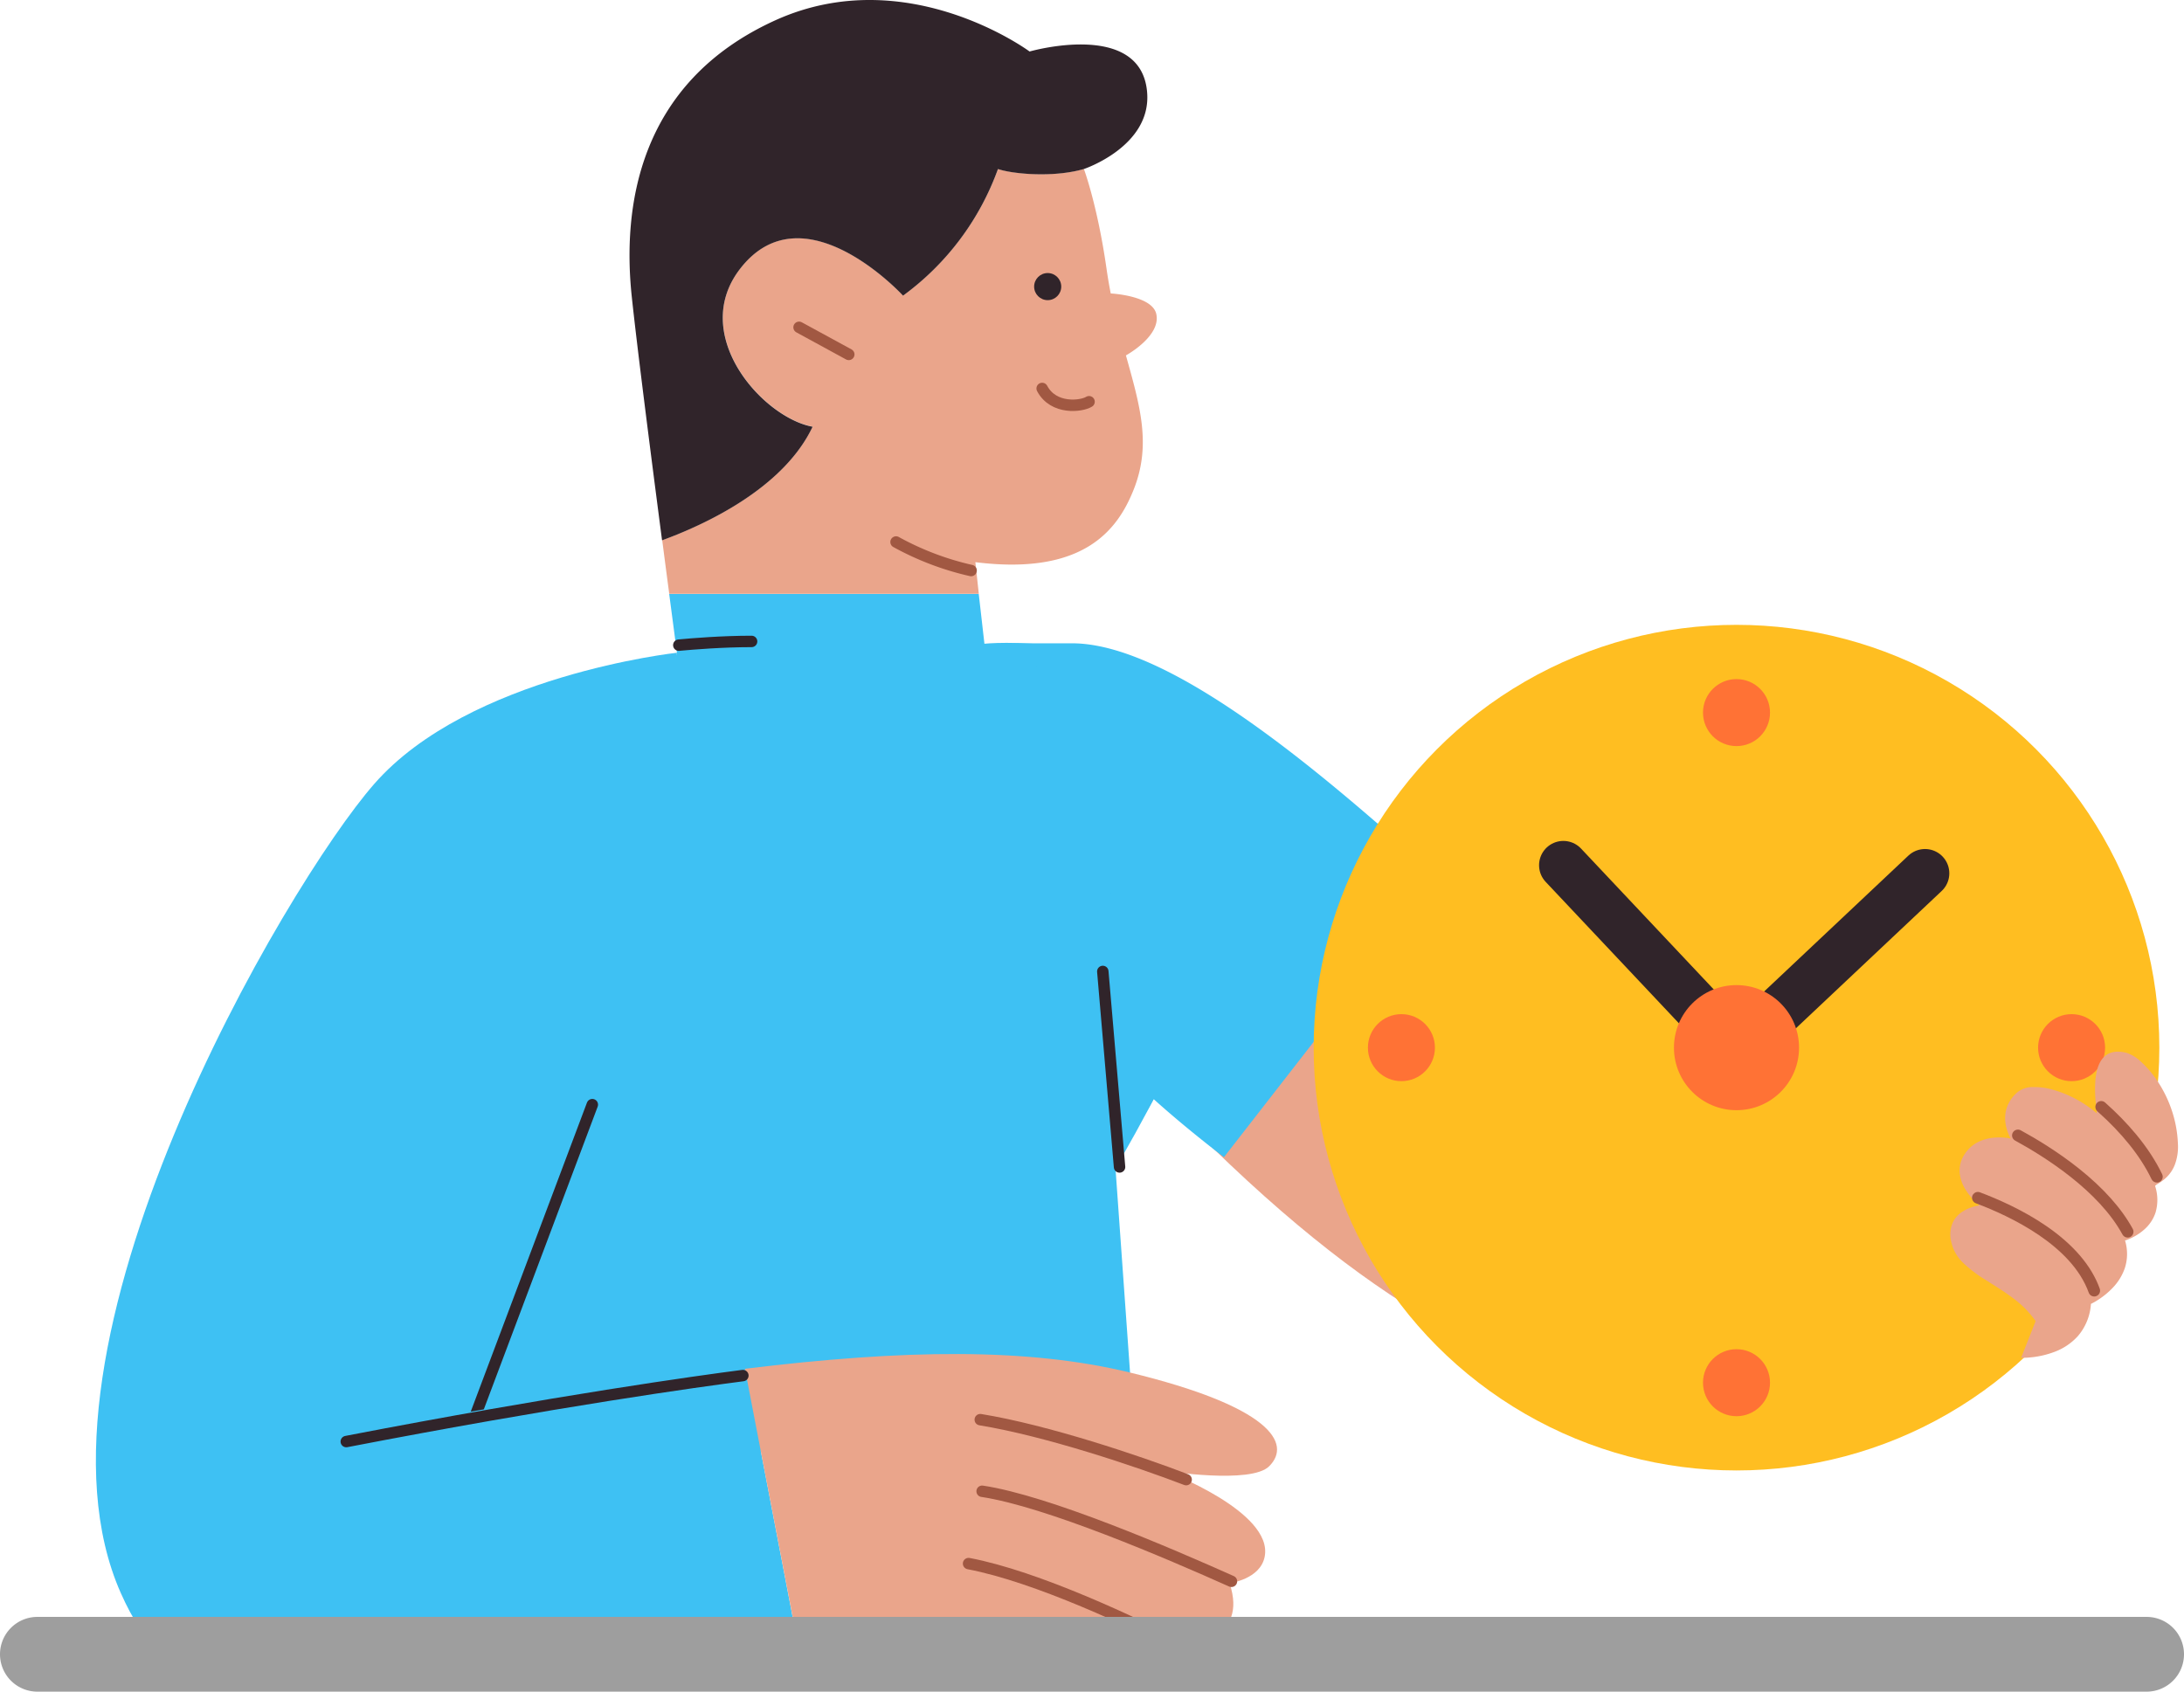 <svg xmlns="http://www.w3.org/2000/svg" width="764.226" height="592" viewBox="0 0 764.226 592"><defs><style>.a,.b{fill:#eaa58b;}.a{stroke:rgba(0,0,0,0);}.a,.e,.f,.l{stroke-miterlimit:10;}.c{fill:#3ec1f3;}.d{fill:#30242a;}.e,.f,.g,.h,.l,.m{fill:none;}.e,.l{stroke:#30242a;}.e,.f,.h,.l,.m{stroke-linecap:round;}.e,.f,.h{stroke-width:4px;}.f,.h{stroke:#a15842;}.h,.m{stroke-linejoin:round;}.i{fill:#9e9e9e;}.j{fill:#ffbe21;}.k{fill:#ff7235;}.l{stroke-width:17px;}.n,.o{stroke:none;}.o{fill:#a15842;}</style></defs><g transform="translate(-764 -164.766)"><path class="a" d="M907.6,344.477c-24.178.007-49.806,62.062-57.209,85.08,66.1,64.274,113.3,82.456,148.714,83.552,24.367.38,93.634,3.609,140.452-52.325C1130.417,441.165,929.242,344.469,907.6,344.477Z" transform="translate(337.967 136.941)"/><path class="b" d="M498.093,663.771c37.961,4.743,49.794-11.374,55.358-25.307,6.319-15.8,2.248-29.394-2.675-47.054,0,0,12.539-6.827,10.586-14.656-1.641-6.319-15.9-7.024-15.9-7.024q-.837-4.234-1.493-8.781c-3.168-22.156-7.911-34.81-7.911-34.81-11.078,3.167-25.307,1.641-30.051,0a94.646,94.646,0,0,1-33.218,44.312s-34.81-37.961-56.95-9.486c-18.053,23.223,7.911,52.19,25.307,55.358-10.339,21.812-38.158,34.465-52.633,39.75.886,6.86,1.723,13.228,2.462,18.775H499.291Z" transform="translate(607.208 -302.27)"/><path class="c" d="M616,657.892c-39.717-28.491-85.244-23.7-85.244-23.7L528.77,616.78H420.451c1.641,12.358,2.708,20.564,2.708,20.564L342.51,925.261l240.42-18.989-6.319-88.625S655.718,686.384,616,657.892Z" transform="translate(577.713 -244.151)"/><path class="d" d="M445.61,639.465c-17.4-3.167-43.377-32.135-25.307-55.358,22.14-28.475,56.95,9.486,56.95,9.486a94.646,94.646,0,0,0,33.218-44.312c4.743,1.641,18.972,3.167,30.05,0,0,0,23.732-7.911,22.14-26.883-2.117-25.472-41.129-14.246-41.129-14.246s-42.671-31.643-88.625-11.078c-48.974,22.041-53.733,66.469-50.615,96.519,1.805,17.249,6.745,55.8,10.635,85.622C407.452,673.914,435.271,661.277,445.61,639.465Z" transform="translate(602.74 -325.361)"/><line class="e" x1="5.859" y1="68.422" transform="translate(1149.894 504.73)"/><path class="f" d="M464.629,615.679A100.1,100.1,0,0,1,438.37,605.7" transform="translate(639.177 -251.255)"/><line class="e" y1="108.402" x2="40.768" transform="translate(930.495 551.34)"/><path class="f" d="M485.932,577.6c-2.609,1.641-12.424,2.888-16.412-4.645" transform="translate(659.152 -272.248)"/><ellipse class="d" cx="4.743" cy="4.743" rx="4.743" ry="4.743" transform="translate(1125.865 260.321)"/><line class="f" x2="17.397" y2="9.486" transform="translate(1043.608 279.31)"/><path class="g" d="M447.57,838l43.869,20.613L451.131,834.26C448.8,836.689,447.57,838,447.57,838Z" transform="translate(645.078 -104.702)"/><path class="e" d="M392.05,628.2c4.924-.46,15.2-1.3,25.472-1.3" transform="translate(609.478 -237.662)"/><path class="c" d="M494.917,879.906c-28.639,3.5-60.593,8.666-96.569,15.1l50.615-136.039L471.1,629.31s-72.755,7.911-105.973,45.954C334.489,710.271,238.577,873,276.506,958.421c16.954,38.185,33.658,19.8,46.772,19.315,15.64-.577,27.005,10.777,41.853,6.4,14.656-4.316,126.98,7.4,149.776,0Z" transform="translate(529.785 -236.117)"/><path class="b" d="M480.447,879.869c34.81,4.743,74.347,22.14,80.682,0,0,0,21.336-.542,14.607-20.827,0,0,10.7-1.329,12.276-9.24,3.168-15.8-34.794-30.05-34.794-30.05s30.05,4.743,36.385-1.641c8.058-8.075.213-20.925-48.875-32.824-35.647-8.633-78.778-8.108-134.579-1.28l20.039,104.167C445.293,882.1,464.626,877.7,480.447,879.869Z" transform="translate(618.518 -140.234)"/><path class="f" d="M532.149,813.2c-16.855-6.466-48.859-17.216-72.049-20.991" transform="translate(646.915 -130.631)"/><path class="f" d="M543.966,839.621c-21.992-9.847-64.466-28.1-87.246-31.511" transform="translate(650.944 -121.469)"/><path class="f" d="M528.767,852.858c-16.954-8.6-50.877-24.75-74.937-29.328" transform="translate(649.091 -111.582)"/><path class="e" d="M460.56,783.44c-15.46,2-64.91,8.83-138.78,23.092" transform="translate(563.388 -137.287)"/><path class="g" d="M1004.811,327.212l.213-.542-.394.377Z" transform="translate(400.765 114.639)"/><path class="c" d="M851.411,320.51H828.27c44.132,26.587,24.618,76.743,24.618,76.743s60.281,42.13,19.58,93.286A46.256,46.256,0,0,0,879.985,480s9.716,8.928,24.618,20.351L980.328,403C945.157,371.617,888.059,320.51,851.411,320.51Z" transform="translate(287.683 69.38)"/><line class="h" x1="17.988" y2="22.337" transform="translate(1269.979 490.939)"/><path class="i" d="M432.287,1886.35h738.066a13.08,13.08,0,0,1,13.08,13.081h0a13.08,13.08,0,0,1-13.08,13.08H432.287a13.08,13.08,0,0,1-13.08-13.08h0A13.08,13.08,0,0,1,432.287,1886.35Z" transform="translate(344.793 -1155.745)"/><g transform="translate(1223.676 383.433)"><circle class="j" cx="147.962" cy="147.962" r="147.962" transform="translate(0 0)"/><circle class="k" cx="11.725" cy="11.725" r="11.725" transform="translate(136.237 18.984)"/><circle class="k" cx="11.725" cy="11.725" r="11.725" transform="translate(18.984 136.237)"/><circle class="k" cx="11.725" cy="11.725" r="11.725" transform="translate(253.49 136.237)"/><circle class="k" cx="11.725" cy="11.725" r="11.725" transform="translate(136.237 253.49)"/><line class="l" x2="61.011" y2="64.768" transform="translate(87.373 84.117)"/><line class="l" y1="61.011" x2="64.768" transform="translate(149.16 86.951)"/><circle class="k" cx="21.887" cy="21.887" r="21.887" transform="translate(126.075 126.075)"/></g><g transform="translate(1446.456 532.787)"><path class="b" d="M24.755,107.128a27.454,27.454,0,0,0,3.563-.17,31.99,31.99,0,0,0,7.973-1.855,20.857,20.857,0,0,0,8.313-5.56A19.2,19.2,0,0,0,49.185,88.26a22.606,22.606,0,0,0,2.458-1.391,27.571,27.571,0,0,0,5.09-4.168,18.78,18.78,0,0,0,4.3-6.935,16.085,16.085,0,0,0,.081-9.693,16.167,16.167,0,0,0,2.242-.891,18.882,18.882,0,0,0,4.616-3.068,13.485,13.485,0,0,0,3.824-5.838,15.621,15.621,0,0,0-.134-9.2c-.068-.234.422-.514,1.189-.993A15.717,15.717,0,0,0,75.7,43.895,12.393,12.393,0,0,0,78.521,39.6a17.914,17.914,0,0,0,1.1-7.314A41.688,41.688,0,0,0,77.292,20a43.392,43.392,0,0,0-4.9-9.814,35.437,35.437,0,0,0-5.77-6.732A13.2,13.2,0,0,0,61.687.414c-3.952-.988-6.54-.124-8.212,1.718s-2.426,4.661-2.71,7.584a44.438,44.438,0,0,0,.114,8.2c.211,2.255.446,3.739.26,3.577a40.706,40.706,0,0,0-7.5-5.068,38.987,38.987,0,0,0-7.883-3.141,23.163,23.163,0,0,0-7.056-.9,8.4,8.4,0,0,0-5.02,1.641,12.356,12.356,0,0,0-3.928,5.518,11.825,11.825,0,0,0-.487,5.3,15.47,15.47,0,0,0,1.081,3.988,12.272,12.272,0,0,0,.776,1.574,15.72,15.72,0,0,0-1.757-.274,20.9,20.9,0,0,0-4.259-.022,15.471,15.471,0,0,0-5.242,1.43,11.93,11.93,0,0,0-4.707,4.083,10.365,10.365,0,0,0-1.906,6.8,13.311,13.311,0,0,0,2.028,5.8A22.147,22.147,0,0,0,8.5,52.269a19.35,19.35,0,0,0,1.683,1.517,13.329,13.329,0,0,0-1.837.382,14.742,14.742,0,0,0-3.891,1.67A9.433,9.433,0,0,0,.938,59.581a10.326,10.326,0,0,0-.713,6.606,14.525,14.525,0,0,0,4.32,7.787,47.167,47.167,0,0,0,8.008,6.039c3.011,1.928,6.229,3.875,9.244,6.15a34.807,34.807,0,0,1,8.031,8.118Z" transform="translate(0.022 0.02)"/><g class="m" transform="translate(7.008 48.513)"><path class="n" d="M2.637,2.637c3.147,1.182,6.876,2.723,10.8,4.64a94.858,94.858,0,0,1,11.946,6.9,59.99,59.99,0,0,1,10.752,9.251,35.861,35.861,0,0,1,7.216,11.705"/><path class="o" d="M 43.348 37.177 C 43.138 37.177 42.932 37.144 42.735 37.082 C 42.539 37.021 42.352 36.929 42.183 36.812 C 42.013 36.695 41.86 36.552 41.731 36.386 C 41.602 36.22 41.496 36.031 41.421 35.822 C 39.934 31.689 37.483 27.955 34.454 24.606 C 31.425 21.258 27.816 18.296 24.013 15.707 C 20.209 13.118 16.21 10.902 12.399 9.048 C 8.589 7.193 4.967 5.699 1.917 4.554 C 1.652 4.454 1.42 4.306 1.227 4.123 C 1.034 3.94 0.881 3.722 0.772 3.483 C 0.664 3.245 0.601 2.985 0.59 2.72 C 0.579 2.454 0.62 2.182 0.72 1.917 C 0.797 1.712 0.904 1.526 1.033 1.363 C 1.163 1.2 1.315 1.059 1.483 0.945 C 1.652 0.83 1.837 0.741 2.031 0.681 C 2.226 0.62 2.43 0.589 2.637 0.589 C 2.697 0.589 2.757 0.591 2.817 0.597 C 2.877 0.602 2.938 0.61 2.998 0.621 C 3.058 0.632 3.118 0.645 3.178 0.662 C 3.238 0.678 3.297 0.698 3.357 0.72 C 4.878 1.291 6.579 1.963 8.402 2.737 C 10.225 3.511 12.17 4.387 14.179 5.366 C 16.187 6.344 18.26 7.426 20.34 8.612 C 22.419 9.798 24.504 11.089 26.538 12.484 C 28.925 14.123 31.11 15.813 33.089 17.552 C 35.067 19.291 36.841 21.079 38.406 22.912 C 39.971 24.746 41.327 26.625 42.473 28.546 C 43.619 30.468 44.554 32.432 45.275 34.435 C 45.37 34.701 45.408 34.974 45.393 35.239 C 45.379 35.505 45.312 35.763 45.201 36 C 45.089 36.237 44.932 36.453 44.737 36.634 C 44.541 36.814 44.307 36.959 44.041 37.055 C 43.984 37.076 43.927 37.094 43.869 37.109 C 43.811 37.124 43.753 37.137 43.695 37.147 C 43.637 37.157 43.579 37.164 43.521 37.169 C 43.463 37.174 43.406 37.177 43.348 37.177 Z"/></g><g class="m" transform="translate(20.872 26.549)"><path class="n" d="M2.778,2.778c2.694,1.469,5.905,3.326,9.34,5.53A129.12,129.12,0,0,1,22.8,15.925a90.95,90.95,0,0,1,10.271,9.468,56.6,56.6,0,0,1,8.1,11.083"/><path class="o" d="M 41.177 38.525 C 40.996 38.525 40.816 38.501 40.642 38.454 C 40.469 38.407 40.301 38.337 40.145 38.246 C 39.988 38.155 39.843 38.043 39.713 37.911 C 39.584 37.779 39.47 37.627 39.377 37.456 C 37.29 33.623 34.55 30.008 31.452 26.652 C 28.354 23.296 24.897 20.199 21.375 17.404 C 17.852 14.608 14.264 12.113 10.904 9.961 C 7.543 7.81 4.41 6 1.798 4.576 C 1.549 4.44 1.34 4.261 1.175 4.053 C 1.009 3.845 0.888 3.607 0.814 3.356 C 0.74 3.105 0.714 2.839 0.74 2.575 C 0.766 2.31 0.845 2.046 0.98 1.798 C 1.073 1.627 1.187 1.475 1.316 1.343 C 1.446 1.211 1.591 1.099 1.747 1.008 C 1.904 0.917 2.071 0.848 2.245 0.801 C 2.419 0.754 2.599 0.73 2.78 0.73 C 2.863 0.73 2.946 0.735 3.029 0.745 C 3.112 0.755 3.194 0.771 3.277 0.792 C 3.359 0.812 3.44 0.838 3.521 0.87 C 3.601 0.901 3.68 0.938 3.758 0.98 C 5.05 1.685 6.501 2.5 8.067 3.42 C 9.633 4.34 11.314 5.365 13.066 6.486 C 14.819 7.608 16.642 8.827 18.492 10.135 C 20.342 11.444 22.218 12.842 24.077 14.324 C 26.236 16.044 28.252 17.779 30.123 19.526 C 31.994 21.273 33.72 23.033 35.298 24.801 C 36.877 26.57 38.307 28.347 39.587 30.131 C 40.868 31.915 41.997 33.705 42.974 35.497 C 43.109 35.745 43.188 36.009 43.214 36.274 C 43.24 36.539 43.214 36.804 43.14 37.056 C 43.066 37.307 42.944 37.544 42.778 37.752 C 42.613 37.96 42.403 38.14 42.155 38.275 C 42.077 38.317 41.998 38.354 41.918 38.385 C 41.837 38.417 41.756 38.443 41.674 38.463 C 41.592 38.484 41.509 38.499 41.426 38.509 C 41.343 38.52 41.26 38.525 41.177 38.525 Z"/></g><g class="m" transform="translate(49.912 16.452)"><path class="n" d="M2.891,2.891c1.771,1.574,3.58,3.277,5.371,5.1s3.563,3.765,5.26,5.816a75.421,75.421,0,0,1,4.813,6.465,59.988,59.988,0,0,1,4.029,7.048"/><path class="o" d="M 22.364 29.369 C 22.174 29.369 21.985 29.342 21.804 29.29 C 21.623 29.239 21.449 29.163 21.288 29.063 C 21.127 28.964 20.978 28.842 20.848 28.699 C 20.718 28.556 20.606 28.392 20.518 28.209 C 19.552 26.203 18.428 24.198 17.149 22.198 C 15.87 20.198 14.437 18.203 12.851 16.216 C 11.265 14.229 9.527 12.251 7.639 10.284 C 5.751 8.317 3.714 6.361 1.531 4.421 C 1.319 4.234 1.156 4.012 1.042 3.772 C 0.928 3.532 0.862 3.273 0.847 3.011 C 0.831 2.75 0.866 2.485 0.951 2.233 C 1.036 1.981 1.172 1.742 1.36 1.531 C 1.461 1.417 1.572 1.317 1.691 1.231 C 1.809 1.145 1.935 1.074 2.066 1.016 C 2.197 0.959 2.332 0.915 2.471 0.886 C 2.609 0.858 2.75 0.843 2.892 0.843 C 3.012 0.843 3.133 0.854 3.253 0.875 C 3.373 0.896 3.491 0.929 3.606 0.972 C 3.722 1.014 3.834 1.068 3.942 1.133 C 4.05 1.198 4.153 1.273 4.251 1.36 C 5.27 2.265 6.262 3.178 7.226 4.098 C 8.19 5.017 9.126 5.943 10.032 6.874 C 10.938 7.804 11.814 8.74 12.659 9.678 C 13.504 10.617 14.318 11.558 15.099 12.501 C 16.05 13.651 16.956 14.806 17.814 15.965 C 18.671 17.124 19.481 18.286 20.242 19.449 C 21.003 20.613 21.715 21.778 22.376 22.942 C 23.037 24.107 23.648 25.271 24.208 26.432 C 24.33 26.687 24.396 26.954 24.409 27.22 C 24.421 27.486 24.382 27.749 24.296 27.997 C 24.209 28.244 24.075 28.475 23.9 28.674 C 23.724 28.874 23.506 29.043 23.251 29.165 C 23.18 29.2 23.107 29.23 23.034 29.255 C 22.96 29.281 22.886 29.302 22.812 29.319 C 22.738 29.335 22.663 29.348 22.588 29.356 C 22.514 29.364 22.439 29.369 22.364 29.369 Z"/></g></g></g></svg>